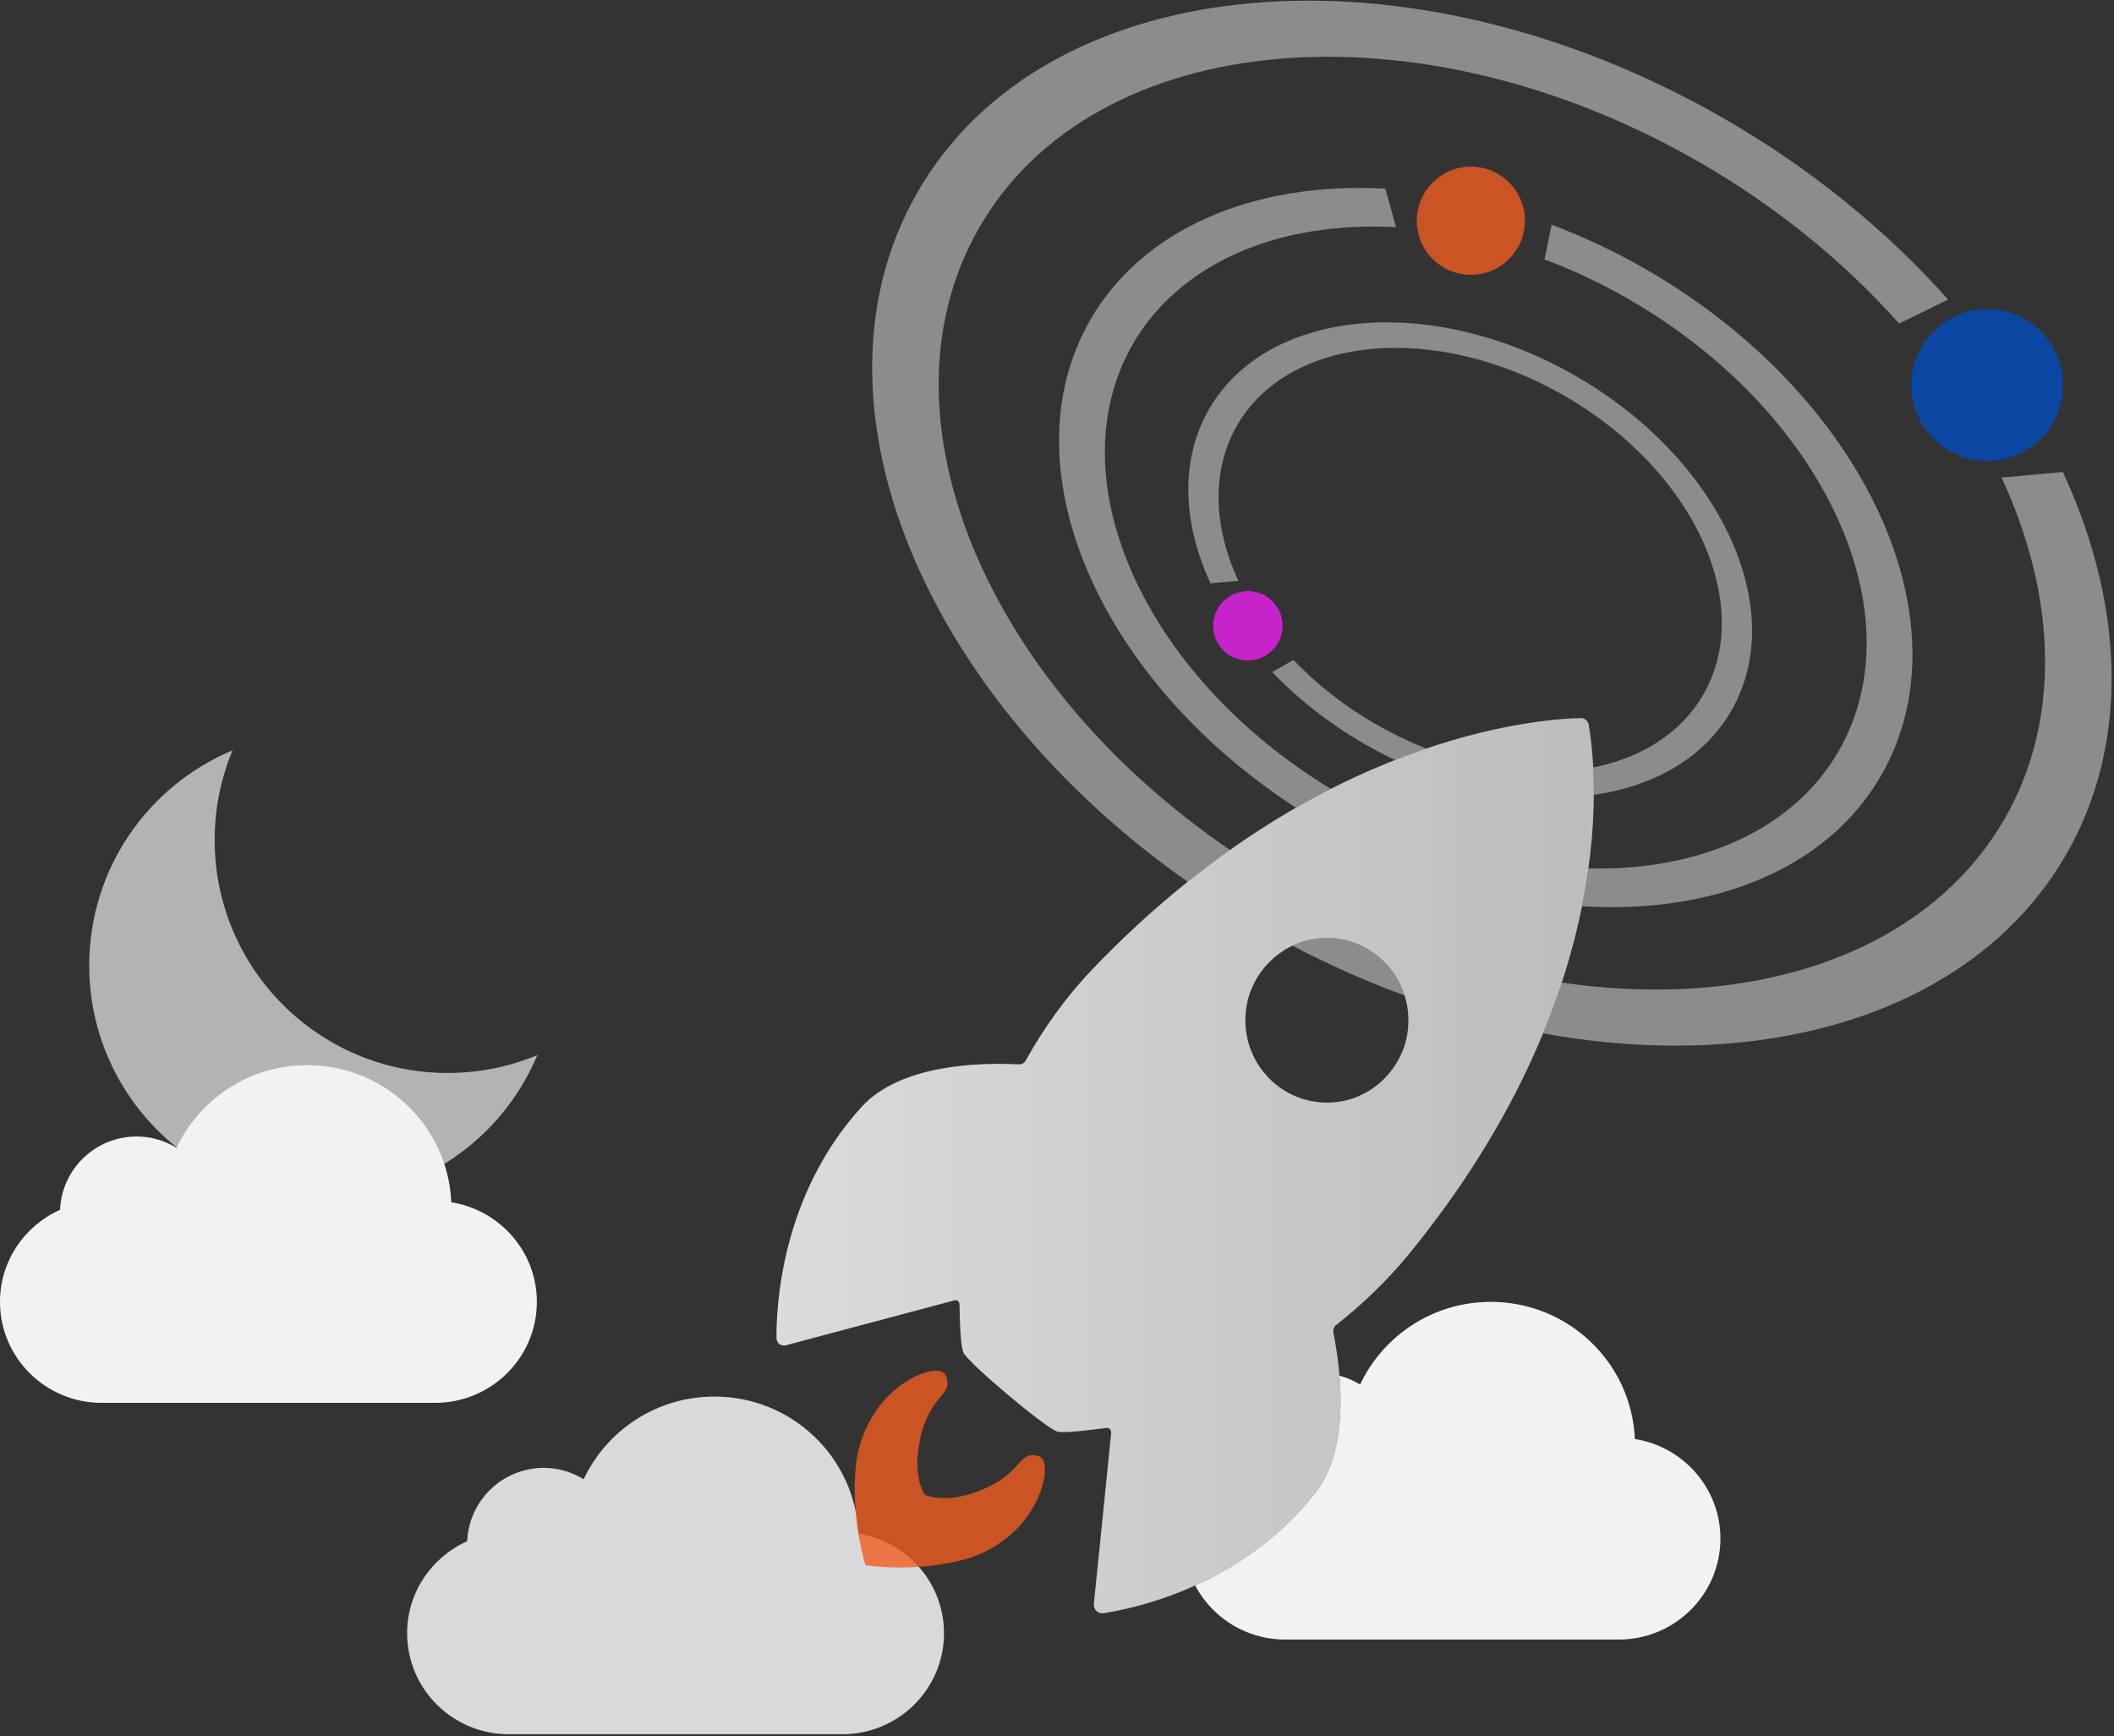 <?xml version="1.0" encoding="UTF-8" standalone="no"?>
<!DOCTYPE svg PUBLIC "-//W3C//DTD SVG 1.1//EN" "http://www.w3.org/Graphics/SVG/1.1/DTD/svg11.dtd">
<svg width="100%" height="100%" viewBox="0 0 957 786" version="1.1" xmlns="http://www.w3.org/2000/svg" xmlns:xlink="http://www.w3.org/1999/xlink" xml:space="preserve" xmlns:serif="http://www.serif.com/" style="fill-rule:evenodd;clip-rule:evenodd;stroke-linejoin:round;stroke-miterlimit:2;">
    <rect x="0" y="0" width="957" height="786" fill="#333333" stroke="none"/>
    <g transform="matrix(1,0,0,1,-17.632,-87.719)">
        <g transform="matrix(1.108,0.64,-0.64,1.108,372.292,-867.534)">
            <path d="M783.207,532.141C751.885,521.733 717.676,516.335 683.037,516.335C553.582,516.335 448.482,590.281 448.482,681.361C448.482,772.442 553.582,846.387 683.037,846.387C812.491,846.387 917.592,772.442 917.592,681.361C917.592,637.594 892.88,595.619 848.892,564.67L831.086,577.198C870.351,604.824 892.409,642.293 892.409,681.361C892.409,762.663 798.593,828.67 683.037,828.67C567.481,828.67 473.664,762.663 473.664,681.361C473.664,600.059 567.481,534.052 683.037,534.052C713.957,534.052 744.494,538.871 772.453,548.162L783.207,532.141Z" style="fill:rgb(179,179,179);fill-opacity:0.7;"/>
        </g>
        <g transform="matrix(0.763,0.44,-0.44,0.763,468.871,-484.805)">
            <path d="M546.157,547.35C484.836,578.354 448.482,628.233 448.482,681.361C448.482,772.442 553.582,846.387 683.037,846.387C812.491,846.387 917.592,772.442 917.592,681.361C917.592,590.281 812.491,516.335 683.037,516.335C664.995,516.335 647.014,517.8 629.45,520.699L635.203,537.948C650.882,535.36 666.932,534.052 683.037,534.052C798.593,534.052 892.409,600.059 892.409,681.361C892.409,762.663 798.593,828.67 683.037,828.67C567.481,828.67 473.664,762.663 473.664,681.361C473.664,633.937 506.115,589.413 560.853,561.737L546.157,547.35Z" style="fill:rgb(179,179,179);fill-opacity:0.7;"/>
        </g>
        <g transform="matrix(0.504,0.291,-0.291,0.504,537.196,-200.94)">
            <path d="M593.26,833.821C621.722,842.117 652.228,846.387 683.037,846.387C812.491,846.387 917.592,772.442 917.592,681.361C917.592,590.281 812.491,516.335 683.037,516.335C553.582,516.335 448.482,590.281 448.482,681.361C448.482,725.129 473.194,767.104 517.181,798.052L534.988,785.524C495.723,757.898 473.664,720.43 473.664,681.361C473.664,600.059 567.481,534.052 683.037,534.052C798.593,534.052 892.409,600.059 892.409,681.361C892.409,762.663 798.593,828.67 683.037,828.67C655.536,828.67 628.305,824.858 602.899,817.453L593.26,833.821Z" style="fill:rgb(179,179,179);fill-opacity:0.7;"/>
        </g>
        <g transform="matrix(1.367,0,0,1.139,629.36,-293.631)">
            <ellipse cx="210.576" cy="487.853" rx="25.131" ry="30.157" style="fill:rgb(0,75,190);fill-opacity:0.8;"/>
        </g>
        <g transform="matrix(0.974,0,0,0.812,478.383,-208.486)">
            <ellipse cx="210.576" cy="487.853" rx="25.131" ry="30.157" style="fill:rgb(240,93,33);fill-opacity:0.8;"/>
        </g>
        <g transform="matrix(0.625,0,0,0.521,450.914,116.846)">
            <ellipse cx="210.576" cy="487.853" rx="25.131" ry="30.157" style="fill:rgb(235,33,240);fill-opacity:0.8;"/>
        </g>
        <g id="Moon" transform="matrix(8.452,1.35436e-30,-1.04181e-31,8.452,-846.341,-1178.5)">
            <path d="M114.677,190.003C110.168,191.884 107,196.334 107,201.524C107,208.416 112.587,214.003 119.479,214.003C124.669,214.003 129.119,210.834 131,206.326C129.522,206.943 127.9,207.283 126.198,207.283C119.306,207.283 113.719,201.696 113.719,194.805C113.719,193.103 114.06,191.481 114.677,190.003Z" style="fill:rgb(179,179,179);"/>
        </g>
        <g id="Cloud" transform="matrix(7.84,7.73138e-31,-9.66422e-32,7.84,-229.335,-218.005)">
            <path d="M57.56,108.418C57.369,104.015 53.724,100.5 49.24,100.5C45.899,100.5 43.024,102.456 41.694,105.272C41.022,104.866 40.241,104.619 39.397,104.619C37.003,104.619 35.067,106.501 34.969,108.852C32.926,109.765 31.5,111.799 31.5,114.169C31.5,117.39 34.131,120 37.375,120L56.622,120C59.868,120 62.5,117.39 62.5,114.169C62.5,111.265 60.358,108.864 57.56,108.418Z" style="fill:rgb(242,242,242);"/>
        </g>
        <g id="Cloud1" serif:id="Cloud" transform="matrix(7.84,7.73138e-31,-9.66422e-32,7.84,306.463,-110.845)">
            <path d="M57.56,108.418C57.369,104.015 53.724,100.5 49.24,100.5C45.899,100.5 43.024,102.456 41.694,105.272C41.022,104.866 40.241,104.619 39.397,104.619C37.003,104.619 35.067,106.501 34.969,108.852C32.926,109.765 31.5,111.799 31.5,114.169C31.5,117.39 34.131,120 37.375,120L56.622,120C59.868,120 62.5,117.39 62.5,114.169C62.5,111.265 60.358,108.864 57.56,108.418Z" style="fill:rgb(242,242,242);"/>
        </g>
        <g id="Cloud2" serif:id="Cloud" transform="matrix(7.84,7.73138e-31,-9.66422e-32,7.84,-45.02,-67.981)">
            <path d="M57.56,108.418C57.369,104.015 53.724,100.5 49.24,100.5C45.899,100.5 43.024,102.456 41.694,105.272C41.022,104.866 40.241,104.619 39.397,104.619C37.003,104.619 35.067,106.501 34.969,108.852C32.926,109.765 31.5,111.799 31.5,114.169C31.5,117.39 34.131,120 37.375,120L56.622,120C59.868,120 62.5,117.39 62.5,114.169C62.5,111.265 60.358,108.864 57.56,108.418Z" style="fill:rgb(217,217,217);"/>
        </g>
        <g transform="matrix(17.622,1.52057e-30,-2.17224e-31,17.622,369.217,-1296.45)">
            <path d="M6.717,115.949C7.05,116.028 6.911,116.976 6.288,117.696C5.914,118.128 5.369,118.47 4.784,118.621C3.483,118.957 2.282,118.756 2.282,118.756C2.282,118.756 1.902,117.581 2.031,116.232C2.089,115.624 2.34,115.028 2.705,114.588C3.313,113.855 4.22,113.572 4.348,113.891C4.558,114.417 3.931,114.327 3.678,115.554C3.483,116.503 3.805,116.932 3.799,116.948C3.811,116.942 4.278,117.199 5.177,116.858C6.338,116.418 6.171,115.82 6.717,115.949Z" style="fill:rgb(240,93,33);fill-opacity:0.8;"/>
        </g>
        <g transform="matrix(1.279,0,0,1.279,-56.169,-361.246)">
            <path d="M620.002,607.53C622.572,621.989 632.317,701.794 556.539,794.716C548.613,804.435 539.799,812.787 530.649,819.991C529.823,820.637 529.439,821.646 529.643,822.681C532.344,836.305 535.671,863.694 523.244,879.462C497.596,912.003 460.228,920.173 448.292,922.011C446.343,922.312 444.667,920.65 444.872,918.669C444.872,918.669 449.968,868.828 451.011,858.145C451.11,857.128 450.253,856.282 449.248,856.425C443.382,857.235 434.443,858.313 431.967,857.73C428.205,856.84 400.142,833.302 398.659,829.69C397.672,827.301 397.393,818.386 397.318,812.63C397.306,811.702 396.43,811.038 395.543,811.276L335.823,827.183C334.172,827.621 332.558,826.405 332.54,824.681C332.44,813.125 334.346,773.862 362.676,742.806C376.561,727.589 404.928,727.081 418.28,727.771C419.323,727.828 420.254,727.289 420.769,726.366C427.044,715.112 434.81,704.077 444.412,694.045C523.933,610.998 602.746,605.493 617.19,605.198C618.593,605.173 619.76,606.139 620.002,607.53ZM531.915,740.951C512.412,743.966 495.858,727.245 498.843,707.551C500.705,695.274 510.637,685.242 522.791,683.36C542.288,680.345 558.842,697.067 555.857,716.767C553.994,729.037 544.069,739.07 531.915,740.951Z" style="fill:rgb(77,77,77);"/>
        </g>
        <g transform="matrix(1.279,0,0,1.279,-56.169,-361.246)">
            <path d="M620.002,607.53C622.572,621.989 632.317,701.794 556.539,794.716C548.613,804.435 539.799,812.787 530.649,819.991C529.823,820.637 529.439,821.646 529.643,822.681C532.344,836.305 535.671,863.694 523.244,879.462C497.596,912.003 460.228,920.173 448.292,922.011C446.343,922.312 444.667,920.65 444.872,918.669C444.872,918.669 449.968,868.828 451.011,858.145C451.11,857.128 450.253,856.282 449.248,856.425C443.382,857.235 434.443,858.313 431.967,857.73C428.205,856.84 400.142,833.302 398.659,829.69C397.672,827.301 397.393,818.386 397.318,812.63C397.306,811.702 396.43,811.038 395.543,811.276L335.823,827.183C334.172,827.621 332.558,826.405 332.54,824.681C332.44,813.125 334.346,773.862 362.676,742.806C376.561,727.589 404.928,727.081 418.28,727.771C419.323,727.828 420.254,727.289 420.769,726.366C427.044,715.112 434.81,704.077 444.412,694.045C523.933,610.998 602.746,605.493 617.19,605.198C618.593,605.173 619.76,606.139 620.002,607.53ZM531.915,740.951C512.412,743.966 495.858,727.245 498.843,707.551C500.705,695.274 510.637,685.242 522.791,683.36C542.288,680.345 558.842,697.067 555.857,716.767C553.994,729.037 544.069,739.07 531.915,740.951Z" style="fill:url(#_Linear1);"/>
        </g>
    </g>
    <defs>
        <linearGradient id="_Linear1" x1="0" y1="0" x2="1" y2="0" gradientUnits="userSpaceOnUse" gradientTransform="matrix(289.296,0,0,316.848,332.536,763.622)"><stop offset="0" style="stop-color:white;stop-opacity:0.8"/><stop offset="1" style="stop-color:rgb(217,217,217);stop-opacity:0.8"/></linearGradient>
    </defs>
</svg>
